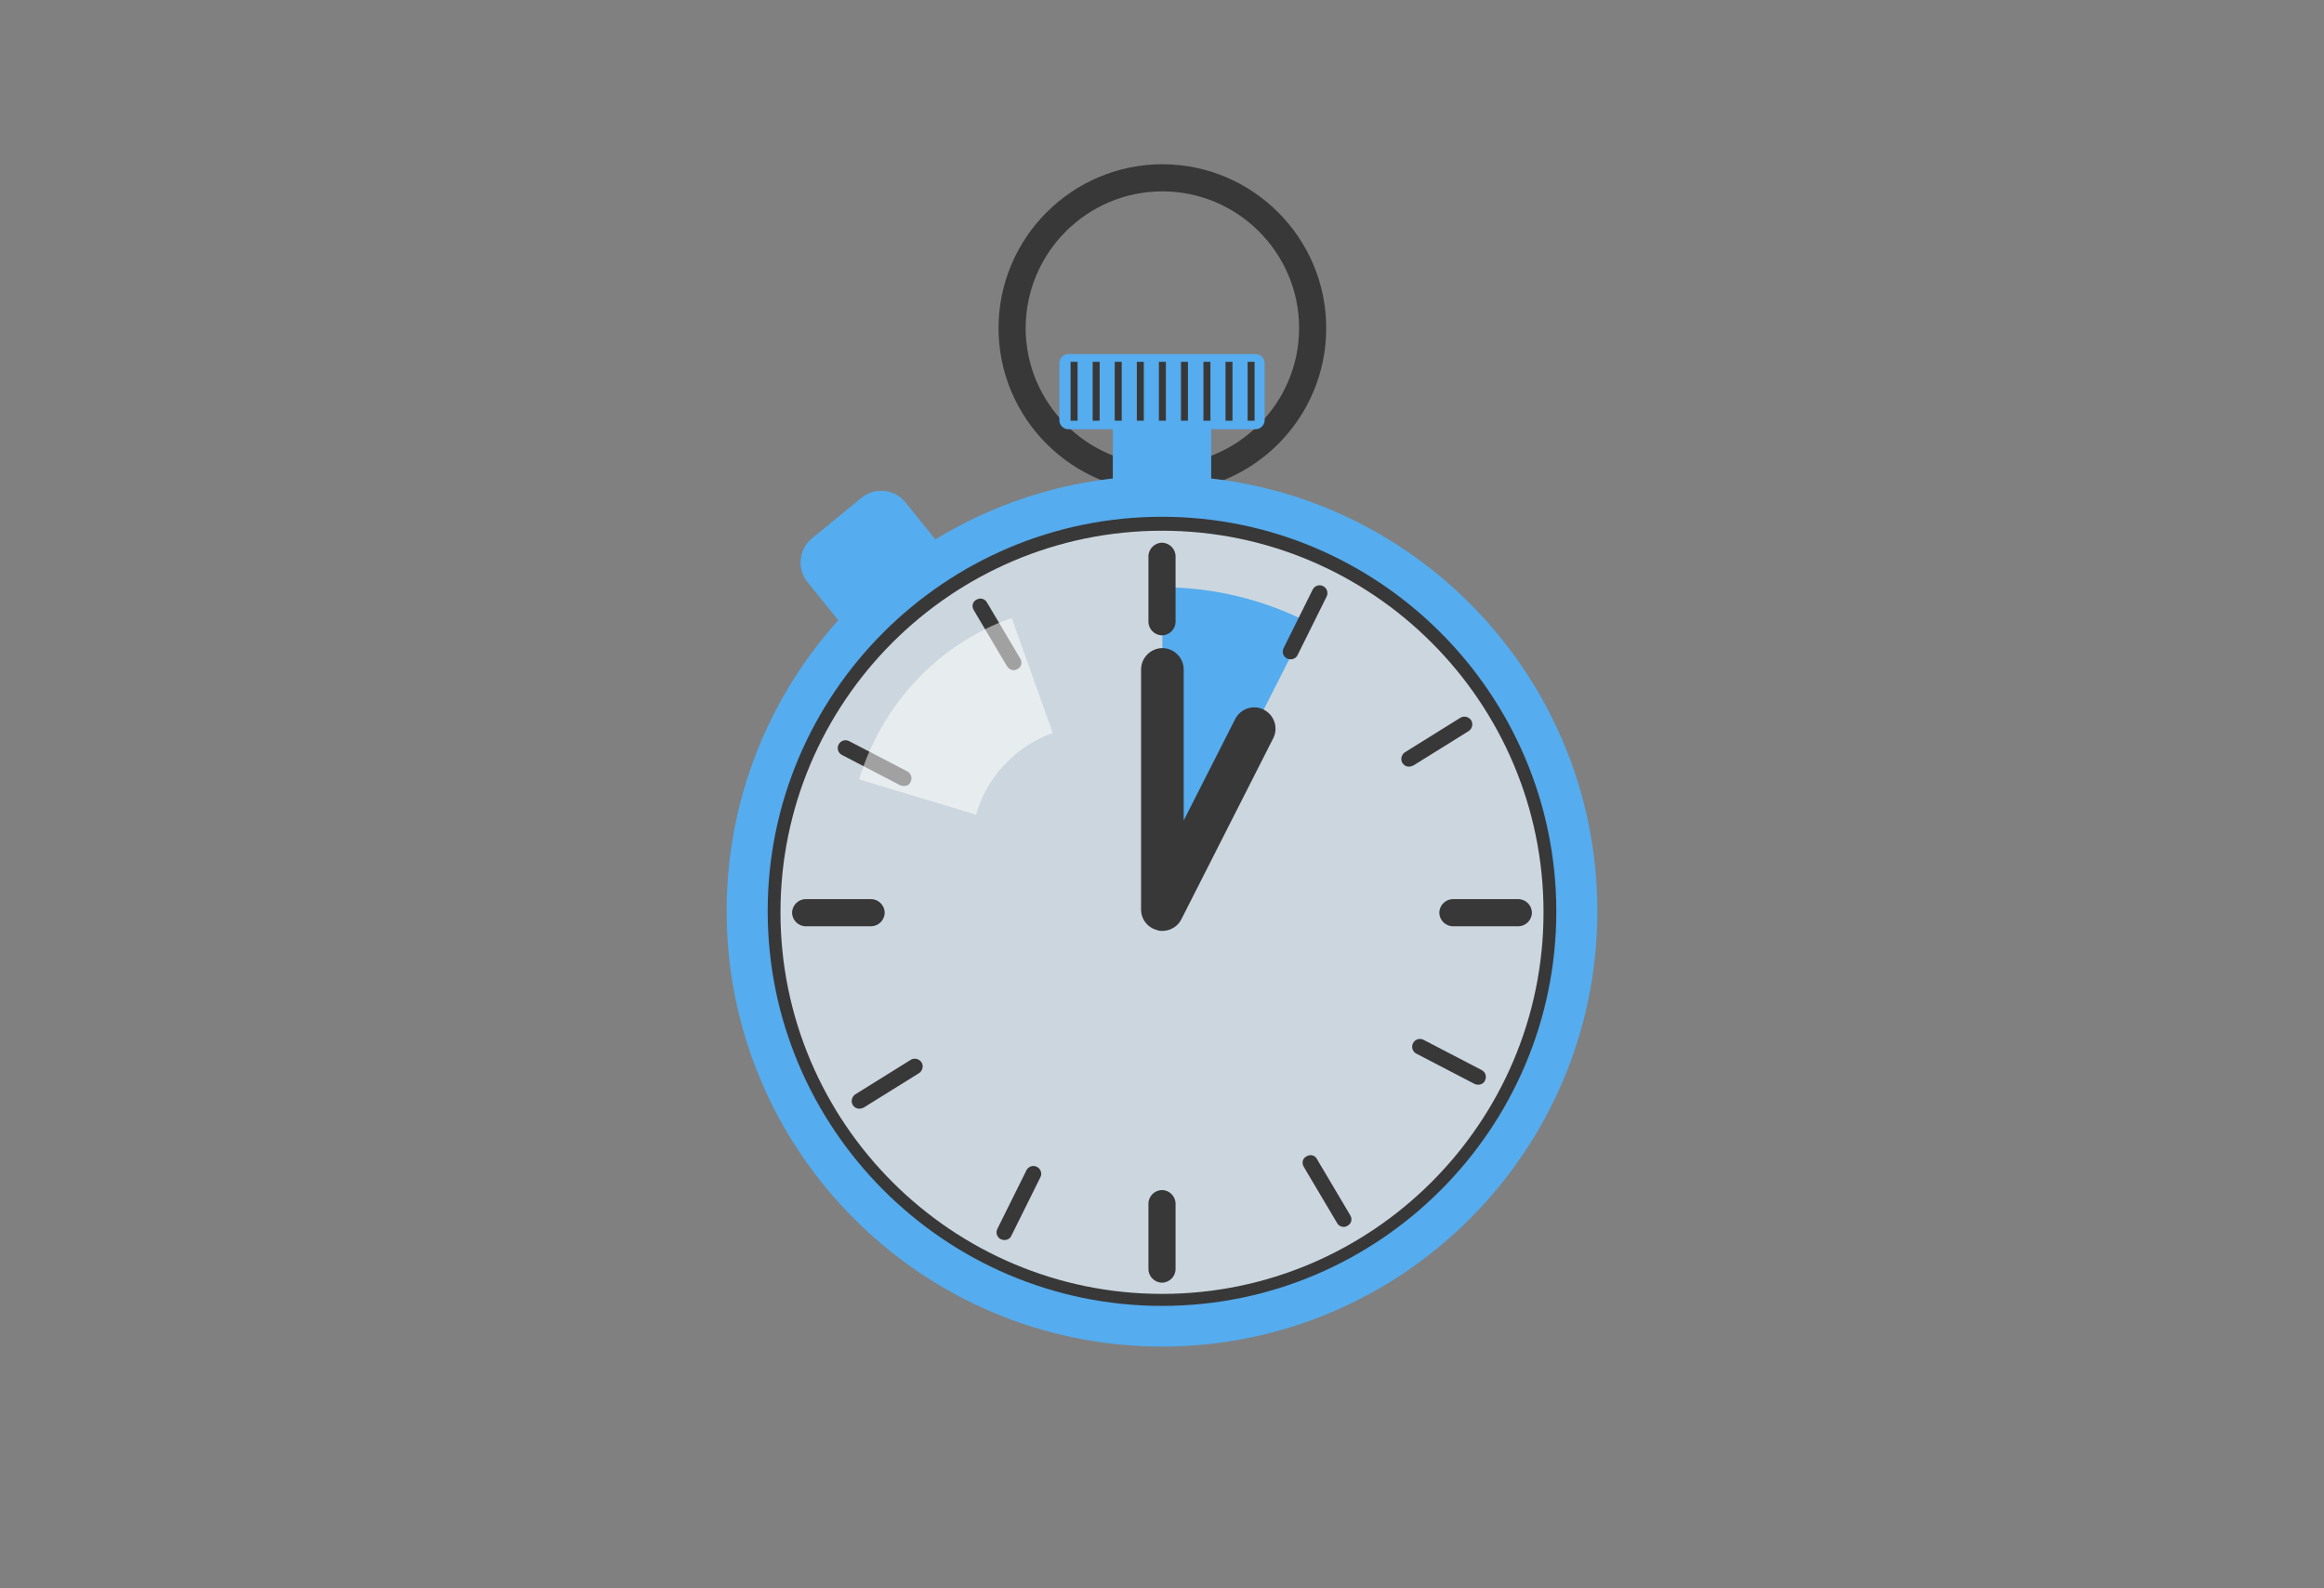 <?xml version="1.0" encoding="utf-8"?>
<!-- Generator: Adobe Illustrator 24.1.0, SVG Export Plug-In . SVG Version: 6.00 Build 0)  -->
<svg version="1.1" id="Layer_1" xmlns="http://www.w3.org/2000/svg" xmlns:xlink="http://www.w3.org/1999/xlink" x="0px" y="0px"
	 width="600px" height="410px" viewBox="0 0 600 410" style="enable-background:new 0 0 600 410;" xml:space="preserve">
<rect x="0" y="0" width="600" height="410" fill="#808080" stroke="none"/>
<style type="text/css">
	.st0{fill:#55ACEE;}
	.st1{fill:#383838;}
	.st2{fill:#CCD6DE;}
	.st3{opacity:0.53;}
	.st4{fill:#FFFFFF;}
</style>
<g>
	<g>
		<path class="st0" d="M240.2,150.3l-12.8,10.5c-3.4,2.8-8.5,2.3-11.3-1.1l-7.6-9.4c-2.8-3.4-2.3-8.5,1.1-11.3l12.8-10.5
			c3.4-2.8,8.5-2.3,11.3,1.1l7.6,9.4C244.1,142.4,243.6,147.5,240.2,150.3z"/>
	</g>
	<g>
		<path class="st1" d="M300.1,127c-23.3,0-42.3-19-42.3-42.3s19-42.3,42.3-42.3c23.3,0,42.3,19,42.3,42.3S323.5,127,300.1,127z
			 M300.1,49.4c-19.5,0-35.3,15.9-35.3,35.3s15.9,35.3,35.3,35.3s35.3-15.9,35.3-35.3S319.6,49.4,300.1,49.4z"/>
	</g>
	<g>
		<rect x="287.3" y="108.6" class="st0" width="25.4" height="25.4"/>
	</g>
	<circle class="st2" cx="300" cy="235.6" r="101.6"/>
	<path class="st1" d="M300,340.3c-57.7,0-104.7-47-104.7-104.7c0-57.7,47-104.7,104.7-104.7c57.7,0,104.7,47,104.7,104.7
		C404.7,293.3,357.7,340.3,300,340.3z M300,137c-54.3,0-98.5,44.2-98.5,98.5s44.2,98.5,98.5,98.5s98.5-44.2,98.5-98.5
		S354.3,137,300,137z"/>
	<g>
		<path class="st0" d="M337.7,160.6c-11.3-5.7-24.1-9-37.6-9v83.2L337.7,160.6z"/>
	</g>
	<g>
		<path class="st0" d="M300,347.6c-62,0-112.4-50.4-112.4-112.4S238,122.8,300,122.8s112.4,50.4,112.4,112.4S362,347.6,300,347.6z
			 M300,133.4c-56.1,0-101.8,45.7-101.8,101.8S243.9,337.1,300,337.1s101.8-45.7,101.8-101.8S356.1,133.4,300,133.4z"/>
	</g>
	<g>
		<path class="st0" d="M324.2,110.8h-48.4c-1.2,0-2.3-1-2.3-2.3V93.7c0-1.2,1-2.3,2.3-2.3h48.4c1.2,0,2.3,1,2.3,2.3v14.9
			C326.4,109.8,325.4,110.8,324.2,110.8z"/>
	</g>
	<g>
		<rect x="276.4" y="93.4" class="st1" width="1.8" height="15.2"/>
		<rect x="282.1" y="93.4" class="st1" width="1.8" height="15.2"/>
		<rect x="287.8" y="93.4" class="st1" width="1.8" height="15.2"/>
		<rect x="293.5" y="93.4" class="st1" width="1.8" height="15.2"/>
		<rect x="299.2" y="93.4" class="st1" width="1.8" height="15.2"/>
		<rect x="304.9" y="93.4" class="st1" width="1.8" height="15.2"/>
		<rect x="310.7" y="93.4" class="st1" width="1.8" height="15.2"/>
		<rect x="316.4" y="93.4" class="st1" width="1.8" height="15.2"/>
		<rect x="322.1" y="93.4" class="st1" width="1.8" height="15.2"/>
	</g>
	<g>
		<path class="st1" d="M300,164c-1.9,0-3.5-1.6-3.5-3.5v-16.9c0-1.9,1.6-3.5,3.5-3.5s3.5,1.6,3.5,3.5v16.9
			C303.5,162.4,301.9,164,300,164z"/>
	</g>
	<g>
		<path class="st1" d="M300,331.1c-1.9,0-3.5-1.6-3.5-3.5v-16.9c0-1.9,1.6-3.5,3.5-3.5s3.5,1.6,3.5,3.5v16.9
			C303.5,329.5,301.9,331.1,300,331.1z"/>
	</g>
	<g>
		<g>
			<path class="st1" d="M392,239.1h-16.9c-1.9,0-3.5-1.6-3.5-3.5s1.6-3.5,3.5-3.5H392c1.9,0,3.5,1.6,3.5,3.5S393.9,239.1,392,239.1z
				"/>
		</g>
		<g>
			<path class="st1" d="M224.9,239.1H208c-1.9,0-3.5-1.6-3.5-3.5s1.6-3.5,3.5-3.5h16.9c1.9,0,3.5,1.6,3.5,3.5
				S226.8,239.1,224.9,239.1z"/>
		</g>
	</g>
	<g>
		<g>
			<path class="st1" d="M363.8,197.9c-0.7,0-1.3-0.3-1.7-0.9c-0.6-0.9-0.3-2.2,0.6-2.8l14.3-8.9c0.9-0.6,2.2-0.3,2.8,0.6
				c0.6,0.9,0.3,2.2-0.6,2.8l-14.3,8.9C364.5,197.8,364.1,197.9,363.8,197.9z"/>
		</g>
		<g>
			<path class="st1" d="M221.9,286.2c-0.7,0-1.3-0.3-1.7-0.9c-0.6-0.9-0.3-2.2,0.6-2.8l14.3-8.9c0.9-0.6,2.2-0.3,2.8,0.6
				c0.6,0.9,0.3,2.2-0.6,2.8l-14.3,8.9C222.6,286.1,222.2,286.2,221.9,286.2z"/>
		</g>
	</g>
	<g>
		<g>
			<path class="st1" d="M333.2,170.2c-0.3,0-0.6-0.1-0.9-0.2c-1-0.5-1.4-1.7-0.9-2.7l7.5-15.1c0.5-1,1.7-1.4,2.7-0.9
				c1,0.5,1.4,1.7,0.9,2.7l-7.5,15.1C334.7,169.8,333.9,170.2,333.2,170.2z"/>
		</g>
		<g>
			<path class="st1" d="M259.3,320.1c-0.3,0-0.6-0.1-0.9-0.2c-1-0.5-1.4-1.7-0.9-2.7l7.5-15.1c0.5-1,1.7-1.4,2.7-0.9
				c1,0.5,1.4,1.7,0.9,2.7l-7.5,15.1C260.8,319.7,260.1,320.1,259.3,320.1z"/>
		</g>
	</g>
	<g>
		<g>
			<path class="st1" d="M261.7,173c-0.7,0-1.3-0.4-1.7-1l-8.6-14.5c-0.6-1-0.3-2.2,0.7-2.7c1-0.6,2.2-0.2,2.7,0.7l8.6,14.5
				c0.6,1,0.3,2.2-0.7,2.7C262.4,172.9,262,173,261.7,173z"/>
		</g>
		<g>
			<path class="st1" d="M346.9,316.7c-0.7,0-1.3-0.3-1.7-1l-8.6-14.5c-0.6-1-0.3-2.2,0.7-2.7c1-0.6,2.2-0.3,2.7,0.7l8.6,14.5
				c0.6,1,0.3,2.2-0.7,2.7C347.6,316.6,347.3,316.7,346.9,316.7z"/>
		</g>
	</g>
	<g>
		<g>
			<path class="st1" d="M233.3,202.9c-0.3,0-0.6-0.1-0.9-0.2l-15-7.8c-1-0.5-1.4-1.7-0.9-2.7c0.5-1,1.7-1.4,2.7-0.9l15,7.8
				c1,0.5,1.4,1.7,0.9,2.7C234.8,202.6,234.1,202.9,233.3,202.9z"/>
		</g>
		<g>
			<path class="st1" d="M381.6,280c-0.3,0-0.6-0.1-0.9-0.2l-15-7.8c-1-0.5-1.4-1.7-0.9-2.7c0.5-1,1.7-1.4,2.7-0.9l15,7.8
				c1,0.5,1.4,1.7,0.9,2.7C383.1,279.6,382.4,280,381.6,280z"/>
		</g>
	</g>
	<g>
		<path class="st1" d="M300.1,240.3c-0.4,0-0.9,0-1.3-0.2c-2.5-0.6-4.2-2.8-4.2-5.3v-62c0-3,2.5-5.5,5.5-5.5c3,0,5.5,2.5,5.5,5.5v39
			l13.3-26.2c1.4-2.7,4.7-3.8,7.4-2.4c2.7,1.4,3.8,4.7,2.4,7.4L305,237.3C304.1,239.1,302.2,240.3,300.1,240.3z"/>
	</g>
	<g class="st3">
		<path class="st4" d="M271.8,189.2l-10.6-29.7c-19.4,6.9-33.7,22.8-39.4,41.7l30.2,9.1C254.7,200.8,262,192.7,271.8,189.2z"/>
	</g>
</g>
</svg>
